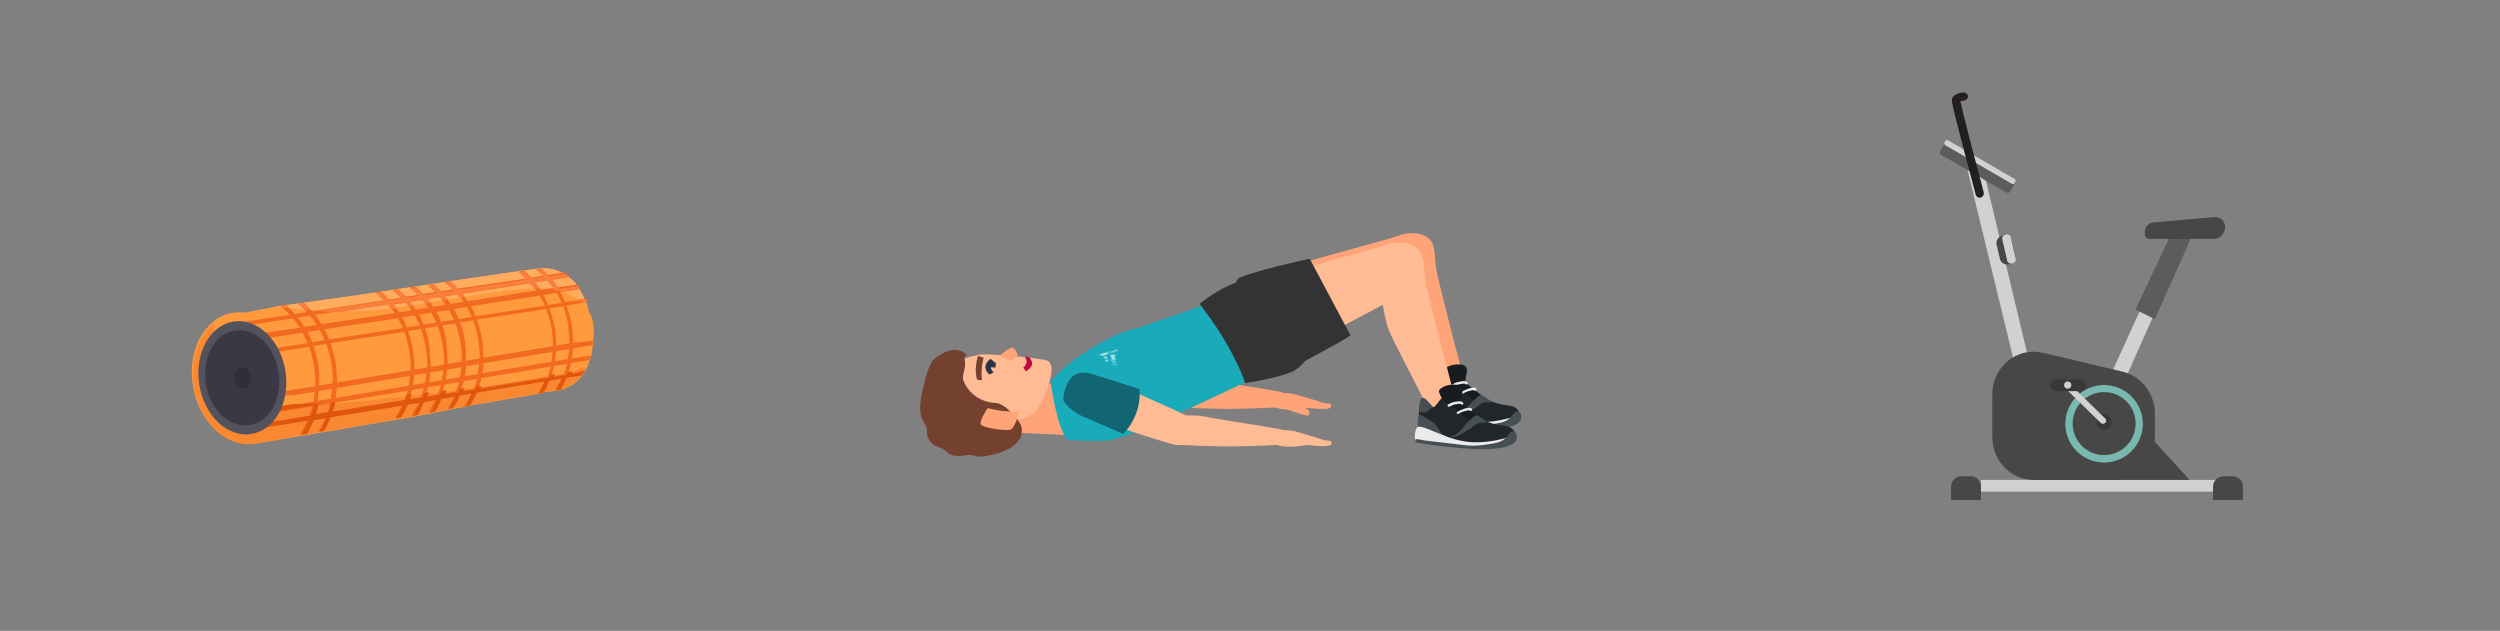 <svg xmlns="http://www.w3.org/2000/svg" xmlns:xlink="http://www.w3.org/1999/xlink" id="Vrstva_1" x="0px" y="0px" viewBox="0 0 619.4 156.3" style="enable-background:new 0 0 619.4 156.3;" xml:space="preserve"><rect x="0" y="0" width="619.4" height="156.3" fill="#808080" stroke="none"/><style type="text/css">	.st0{fill:#FF9B3D;}	.st1{fill:#FFAC5E;}	.st2{fill:#FA8831;}	.st3{fill:#F26920;}	.st4{fill:#E0560C;}	.st5{fill:#FA7F3D;}	.st6{fill:#54525C;}	.st7{fill:#3A3845;}	.st8{fill:#302E38;}	.st9{fill:#FFA378;}	.st10{fill:#222629;}	.st11{fill:#464F54;}	.st12{fill:#EBEBEB;}	.st13{fill:#191C1F;}	.st14{fill:#FFBB94;}	.st15{fill:#BA0C41;}	.st16{fill:#2A3447;}	.st17{fill:#75412F;}	.st18{fill:#1AABBA;}	.st19{fill:#333333;}	.st20{fill:#FFFFFF;}	.st21{fill:#126572;}	.st22{fill:#D1D1D1;}	.st23{fill:#474747;}	.st24{fill:#79B8AE;}	.st25{fill:#5C5C5C;}	.st26{fill:#231F20;}	.st27{fill:#383838;}</style><g>	<path class="st0" d="M71.9,100.2c-1.4,5-4.8,8.7-9.3,9.4c-0.2,0-0.4,0.1-0.6,0.1c-6.6,0.6-12.9-5.6-14.2-14.2  c-0.8-4.8,0.2-9.4,2.3-12.7c0.1-0.2,0.3-0.5,0.5-0.7c0.6-0.8,1.3-1.6,2-2.2c1.4-1.2,3.1-2.1,5-2.4c6.8-1.1,13.4,5.2,14.8,14.1  c0.1,0.6,0.2,1.2,0.2,1.8c0,0,0,0,0,0C72.7,95.9,72.5,98.1,71.9,100.2z"></path>	<path class="st0" d="M146.9,79.9c0.1,0.6,0.1,1.1,0.2,1.7c0.1,1.2,0,1.3-0.1,2.4c0,0.2,0,0.4,0,0.5c0,0.1,0,0.1,0,0.2  c0,0.1,0,0.2,0,0.4c0,0.2,0,0.4-0.1,0.5c-0.1,0.7-0.2,1.3-0.3,2c0,0.2-0.1,0.4-0.1,0.5c0,0.2-0.1,0.4-0.2,0.5  c-0.1,0.2-0.1,0.4-0.2,0.6c-0.1,0.2-0.2,0.5-0.2,0.7c-0.1,0.4-0.3,0.8-0.5,1.2c0,0.1-0.1,0.2-0.1,0.2c-0.1,0.2-0.2,0.4-0.3,0.6  c-0.1,0.2-0.2,0.4-0.4,0.6c-0.1,0.2-0.3,0.4-0.4,0.6c-0.2,0.2-0.3,0.4-0.5,0.6c-1.1,1.3-2.6,2.3-4.4,2.8c-0.1,0-0.3,0.1-0.4,0.1  c-0.1,0-0.3,0.1-0.4,0.1c-0.1,0-0.2,0-0.4,0.1l-0.1,0l-0.2,0c-0.1,0-0.1,0-0.2,0l0,0l-2.6,0.4l-0.4,0.1l-0.9,0.2l-0.4,0.1  l-16.4,2.8l-0.4,0.1l-0.9,0.2l-0.4,0.1l-2.4,0.4l-0.4,0.1l-0.9,0.2l-0.4,0.1l-2.7,0.5l-0.4,0.1l-0.9,0.2l-0.4,0.1l-2.5,0.4  l-0.4,0.1l-0.9,0.2l-0.4,0.1l-2.5,0.4l-1.3,0.2l-18.1,3.1l0,0l-1.3,0.2l0,0l-2.9,0.5l0,0l-1.4,0.2l0,0l-12,2.1l-0.3-2.1l-0.3-2.2  l-1-6.5l-0.4-2.6l-0.8-5.3l-1.4-9.1l-0.3-2.2l-0.3-2.1l0.1,0L68.2,76l2.7-0.4l3-0.4l1.4-0.2L93,72.5l1.8-0.3l2.5-0.4l6.1-0.9  l2.7-0.4l5.9-0.9l16.4-2.4l4.5-0.6l0.2,0l0.1,0c0.2,0,0.3-0.1,0.4-0.1c0.1,0,0.3,0,0.4,0c0.1,0,0.3,0,0.4,0  c1.6-0.1,3.1,0.2,4.3,0.8c0.3,0.1,0.5,0.2,0.8,0.4c0.2,0.1,0.5,0.3,0.7,0.4c0.2,0.1,0.4,0.3,0.6,0.4c0.2,0.1,0.4,0.3,0.5,0.4  c0.4,0.4,0.8,0.8,1.2,1.2c0.1,0.1,0.3,0.3,0.4,0.5c0.1,0.2,0.2,0.3,0.3,0.5c0.1,0.2,0.2,0.3,0.3,0.5c0.1,0.2,0.2,0.3,0.3,0.5  c0.3,0.4,0.5,0.9,0.7,1.3c0.1,0.2,0.2,0.3,0.2,0.5c0.1,0.2,0.2,0.3,0.2,0.5c0.1,0.2,0.1,0.3,0.2,0.5c0.1,0.2,0.1,0.3,0.2,0.5  c0.1,0.2,0.1,0.4,0.2,0.6c0.1,0.4,0.3,0.8,0.4,1.2C146.6,78.4,146.7,78.7,146.9,79.9z"></path>	<path class="st1" d="M145.8,76c-0.4-0.3-0.7-0.6-1.2-1c-0.2-0.1-0.4-0.3-0.6-0.4c-0.2-0.1-0.4-0.3-0.6-0.4  c-0.2-0.1-0.5-0.3-0.7-0.4c-1-0.6-2.1-1.1-3.3-1.5c-0.2-0.1-0.5-0.2-0.7-0.2c0,0-0.1,0-0.1,0c-0.5-0.1-0.9-0.2-1.4-0.3  c-0.1,0-0.2,0-0.3-0.1c-0.6-0.1-1.2-0.2-1.8-0.2c-0.3,0-0.7,0-1,0c-0.1,0-0.3,0-0.4,0c-0.1,0-0.1,0-0.2,0l0,0c-0.3,0-0.7,0-1.1,0  l0,0c-0.1,0-0.1,0-0.2,0c-2.4,0.1-5.2,0.3-8.3,0.7c-2.8,0.4-5.7,0.8-8.8,1.3c-0.1,0-0.1,0-0.2,0c-0.3,0.1-0.6,0.1-0.9,0.2  c-0.1,0-0.1,0-0.2,0c-0.9,0.2-1.8,0.3-2.8,0.5c-0.1,0-0.1,0-0.2,0c-0.3,0-0.6,0.1-0.9,0.2c-0.1,0-0.1,0-0.2,0  c-1,0.2-2.1,0.3-3.1,0.5c-0.1,0-0.1,0-0.2,0c-0.3,0.1-0.6,0.1-0.9,0.2c-0.1,0-0.1,0-0.2,0c-1,0.2-2,0.3-2.9,0.5c-0.1,0-0.1,0-0.2,0  c-0.3,0.1-0.6,0.1-0.9,0.2l-0.2,0c-1,0.2-2,0.3-2.9,0.4l-2.1,0.3c-3.6,0.5-7.7,0.6-11.8,0.6c-0.3,0-0.6,0-0.9,0  c-1.6,0-3.2-0.1-4.7-0.2c-0.2,0-0.4,0-0.6,0c-0.4,0-0.8,0-1.1-0.1l0,0c-0.5,0-1-0.1-1.5-0.1l0,0c0,0,0,0,0,0  c-1.3-0.1-2.6-0.2-3.8-0.3c-0.6-0.1-1.2-0.1-1.7-0.2c-0.7-0.1-1.3-0.1-1.9-0.2l2.7-0.4l3-0.4l1.4-0.2L93,72.5l1.8-0.3l2.5-0.4  l6.1-0.9l2.7-0.4l5.9-0.9l16.4-2.4l4.5-0.6l0.2,0l0.1,0c0.2,0,0.3-0.1,0.4-0.1c0.1,0,0.3,0,0.4,0c0.1,0,0.3,0,0.4,0  c1.6-0.1,3.1,0.2,4.3,0.8c0.3,0.1,0.5,0.2,0.8,0.4c0.2,0.1,0.5,0.3,0.7,0.4c0.2,0.1,0.4,0.3,0.6,0.4c0.2,0.1,0.4,0.3,0.5,0.4  c0.4,0.4,0.8,0.8,1.2,1.2c0.1,0.1,0.3,0.3,0.4,0.5c0.1,0.2,0.2,0.3,0.3,0.5c0.1,0.2,0.2,0.3,0.3,0.5c0.1,0.2,0.2,0.3,0.3,0.5  c0.3,0.4,0.5,0.9,0.7,1.3c0.1,0.2,0.2,0.3,0.2,0.5c0.1,0.2,0.2,0.3,0.2,0.5c0.1,0.2,0.1,0.3,0.2,0.5c0.1,0.2,0.1,0.3,0.2,0.5  C145.7,75.6,145.8,75.8,145.8,76z"></path>	<path class="st2" d="M145.3,91c0,0.1-0.1,0.2-0.1,0.2c-0.1,0.2-0.2,0.4-0.3,0.6c-0.1,0.2-0.2,0.4-0.4,0.6c-0.1,0.2-0.3,0.4-0.4,0.6  c-0.2,0.2-0.3,0.4-0.5,0.6c-1.1,1.3-2.6,2.3-4.4,2.8c-0.1,0-0.3,0.1-0.4,0.1c-0.1,0-0.3,0.1-0.4,0.1c-0.1,0-0.2,0-0.4,0.1l-0.1,0  l-0.2,0c-0.1,0-0.1,0-0.2,0l0,0l-2.6,0.4l-0.4,0.1l-0.9,0.2l-0.4,0.1l-16.4,2.8l-0.4,0.1l-0.9,0.2l-0.4,0.1l-2.4,0.4l-0.4,0.1  l-0.9,0.2l-0.4,0.1l-2.7,0.5l-0.4,0.1l-0.9,0.2l-0.4,0.1l-2.5,0.4l-0.4,0.1l-0.9,0.2l-0.4,0.1l-2.5,0.4l-1.3,0.2l-18.1,3.1l0,0  l-1.3,0.2l0,0l-2.9,0.5l0,0l-1.4,0.2c0,0,0,0.1-0.1,0.1c0,0,0-0.1,0.1-0.1l-12,2.1c-0.2,0-0.4,0.1-0.6,0.1  c-6.6,0.6-12.9-5.6-14.2-14.2c-0.8-4.8,0.2-9.4,2.3-12.7c0.1-0.2,0.3-0.5,0.5-0.7c0.6-0.8,1.3-1.6,2-2.2c0,0.6,0.1,1.5,0.3,2.5  c0.1,0.8,0.2,1.7,0.4,2.6l0,0c0.8,4.3,2.3,9.9,5.3,12.4c0.6,0.5,1.5,1,2.4,1.3c1.9,0.7,4.4,1.1,7.2,1.3l0,0c0.6,0,1.3,0.1,1.9,0.1  c0.6,0,1.2,0,1.9,0c0.1,0,0.3,0,0.4,0l0,0c0.1,0,0.2,0,0.3,0c1.6,0,3.3,0,5-0.1c0.4,0,0.7,0,1.1,0c0.5,0,1-0.1,1.5-0.1l0.1,0  c0,0,0,0,0,0c0.3,0,0.7,0,1-0.1c0.2,0,0.4,0,0.5,0c0,0,0,0,0,0c0.4,0,0.7,0,1.1-0.1c0,0,0,0,0,0c4-0.3,7.8-0.7,11-1.1  c1.9-0.2,4.2-0.5,6.8-0.8l0.2,0c0.3,0,0.6-0.1,1-0.1l0.1,0c0.9-0.1,1.9-0.2,2.9-0.4l0.2,0c0.3,0,0.6-0.1,1-0.1l0.1,0  c1-0.1,2-0.3,3-0.4l0.2,0c0.3,0,0.6-0.1,1-0.1l0.2,0l3.2-0.4l0.2,0c0.3-0.1,0.6-0.1,1-0.1l0.2,0c0.9-0.1,1.9-0.3,2.8-0.4l0.2,0  c0.3,0,0.6-0.1,1-0.1l0.2,0c3.1-0.5,6-0.9,8.5-1.3c3.2-0.5,5.6-0.9,6.6-1.1c0.4-0.1,1-0.2,1.7-0.3c0.1,0,0.1,0,0.2,0  c0.3-0.1,0.6-0.1,1-0.2c0.1,0,0.1,0,0.2,0c0.2,0,0.4-0.1,0.5-0.1c0.8-0.1,1.6-0.3,2.4-0.4l0.2,0c0.3-0.1,0.6-0.1,1-0.2l0.2,0  C142.5,91.5,143.9,91.3,145.3,91z"></path>	<path class="st2" d="M154.6,86.8c0-0.1-0.1-0.1-0.1-0.1C154.5,86.7,154.6,86.7,154.6,86.8z"></path>	<g>		<g>			<path class="st3" d="M141,68.6l-4.3,0.7l-1.2,0.2l-3.1,0.5l-1.2,0.2l-16.9,2.6l-1.2,0.2l-2.9,0.4l-1.2,0.2l-3.3,0.5l-1.2,0.2    l-3.1,0.5l-1.2,0.2l-3,0.5L96,75.3l-11.7,1.8l-6.3,0.9l-1.2,0.2l-3.1,0.5l-1.2,0.2l-6.8,1l0,0l-3.1,0.5l0,0l-1.2,0.2l-1.4-0.4    L60,79.8l4.6-0.7l0,0l7.3-1.1l1.2-0.2l3.1-0.5l1.2-0.2l1.4-0.2l16.4-2.5l1.2-0.2l3-0.5l1.2-0.2l3.1-0.5l1.2-0.2l3.3-0.5l1.2-0.2    l2.9-0.4l1.2-0.2l16.9-2.5l1.2-0.2l3.1-0.5l1.2-0.2l3.8-0.6c0.2,0.1,0.5,0.3,0.7,0.4C140.6,68.3,140.8,68.4,141,68.6z"></path>		</g>		<g>			<path class="st3" d="M143.8,71.6l-4.3,0.7l-0.7,0.1l-1.1,0.2l-3.2,0.5l-1.1,0.2l-16.9,2.6l-1.1,0.2l-3,0.5l-1.1,0.2l-3.4,0.5    l-1.1,0.2l-3.2,0.5l-1.1,0.2l-3.1,0.5l-1.1,0.2l-18.2,2.7l-1.1,0.2l-3.2,0.5l-1.1,0.2l-6,0.9l-2.1,0.3l-2.4,0.4L62.1,84l-0.2-1    l1.2-0.2l2.7-0.4l2.2-0.3l6.2-0.9l1.1-0.2l3.2-0.5l1.1-0.2l18.1-2.7l1.1-0.2l3.1-0.5l1.1-0.2l3.2-0.5l1.1-0.2l3.4-0.5l1.1-0.2    l3-0.5l1.1-0.2l16.9-2.6l1.1-0.2l2.9-0.4l0.3,0l1.1-0.2l4.9-0.7c0.1,0.2,0.2,0.3,0.3,0.5C143.6,71.3,143.7,71.5,143.8,71.6z"></path>		</g>		<g>			<path class="st3" d="M145.4,74.9l-0.8,0.1l-4.3,0.7l-1,0.2l-3.2,0.5l-1,0.2l-17,2.6l-1,0.2l-3.1,0.5l-1,0.2l-3.4,0.5l-1,0.2    l-3.2,0.5l-1,0.2l-3.2,0.5l-1,0.2l-18.3,2.8l-1,0.2l-3.2,0.5l-1,0.2l-5.7,0.9l-1.8,0.3l-1.9,0.3l-4.5,0.7l-0.2-1l4-0.6h0l2-0.3    l1.8-0.3l5.7-0.9l1.1-0.2l3.2-0.5l1.1-0.2l18.2-2.8l1.1-0.2l3.2-0.5l1.1-0.2l3.2-0.5l1.1-0.2l3.4-0.5l1.1-0.2l3.1-0.5l1.1-0.2    l17-2.6l1-0.2l3.2-0.5l1.1-0.2l3.5-0.5l1.6-0.2c0.1,0.2,0.2,0.3,0.2,0.5C145.3,74.6,145.4,74.7,145.4,74.9z"></path>		</g>		<g>			<path class="st3" d="M147,84.4c0,0.1,0,0.1,0,0.2c0,0.1,0,0.2,0,0.4c0,0.2,0,0.4-0.1,0.5l-4.9,0.8l-1,0.2l-3.2,0.5l-1,0.2    L119.7,90l-1,0.2l-3.1,0.5l-1,0.2l-3.4,0.6l-1,0.2l-3.2,0.5l-1,0.2l-3.2,0.5l-1,0.2l-18.2,3l-1,0.2l-3.2,0.5l-1,0.2l-5.7,0.9    L70.6,98l-1.9,0.3L64.4,99l-0.2-1l4.7-0.8l1.8-0.3l1.7-0.3l5.6-0.9l1-0.2l3.2-0.5l1-0.2l18.2-3l1-0.2l3.2-0.5l1-0.2l3.2-0.5    l1-0.2l3.4-0.6l1-0.2l3.1-0.5l1-0.2l16.9-2.8l1-0.2l3.2-0.5l1-0.2L147,84.4z"></path>		</g>		<g>			<path class="st3" d="M146.4,88.1c0,0.2-0.1,0.4-0.2,0.5c-0.1,0.2-0.1,0.4-0.2,0.6l-4.6,0.8l-1.1,0.2l-3.2,0.5l-1.1,0.2l-16.9,2.8    l-1.1,0.2l-3,0.5l-1.1,0.2l-3.4,0.6l-1.1,0.2l-3.2,0.5l-1.1,0.2l-3.1,0.5l-1.1,0.2l-18.1,3l-1.1,0.2l-1.6,0.3c0,0,0,0,0,0l-0.1,0    l-1.5,0.2l-1.1,0.2l-6.1,1l-2.1,0.3l-2.5,0.4l-1.9,0.3l-0.2-1l0,0l2.9-0.5l2.2-0.4l2-0.3l0.4-0.1l0,0l5.5-0.9l1.1-0.2l3.2-0.5    l1.1-0.2l18.1-3l1.1-0.2l3.1-0.5l1.1-0.2l3.2-0.5l1.1-0.2l3.4-0.6l1.1-0.2l3-0.5l1.1-0.2l16.9-2.8l1.1-0.2l3.2-0.5l1.1-0.2    L146.4,88.1z"></path>		</g>		<g>			<path class="st3" d="M144.9,91.8c-0.1,0.2-0.2,0.4-0.4,0.6c-0.1,0.2-0.3,0.4-0.4,0.6l-3.8,0.6l-1.2,0.2l-3.1,0.5l-1.2,0.2    L118,97.3l-1.2,0.2l-2.9,0.5l-1.2,0.2l-3.3,0.5l-1.2,0.2l-3.1,0.5l-1.2,0.2l-3,0.5l-1.2,0.2l-17.9,2.9l-1.2,0.2l-3.1,0.5    l-1.2,0.2l-6.9,1.1l-3.3,0.5c0,0,0,0,0,0l0,0l-0.6,0.1l-0.2-1l0,0l2.2-0.4l2.7-0.4l0,0l6.6-1.1l1.1-0.2l3.1-0.5l0,0l1.1-0.2l0,0    l18-2.9l0.2,0l1-0.2l0.2,0l2.9-0.5l0.2,0l0.9-0.2l0.2,0l2.9-0.5l0.2,0l1-0.2l0.2,0l3.1-0.5l0.2,0l1-0.2l0.2,0l2.8-0.5l0.2,0    l1-0.2l0.2,0l16.7-2.7l0.2,0l1-0.2l0.2,0l2.9-0.5l0.2,0l1-0.2l0.2,0L144.9,91.8z"></path>		</g>		<g>			<path class="st3" d="M78.9,90.6c-0.3-1.9-0.8-3.7-1.4-5.4c-0.1-0.3-0.3-0.7-0.4-1c-0.3-0.8-0.7-1.6-1.1-2.3    c-0.2-0.3-0.4-0.6-0.6-1c-0.5-0.8-1-1.5-1.6-2.2c-0.2-0.3-0.5-0.6-0.8-0.9c-0.4-0.5-0.8-0.9-1.3-1.4c-0.1-0.1-0.2-0.2-0.4-0.4    c-0.1-0.1-0.3-0.3-0.5-0.4l-1.4,0.2c0.2,0.1,0.3,0.3,0.5,0.4c0.6,0.5,1.2,1.1,1.8,1.7c0.3,0.3,0.5,0.6,0.8,0.9    c0.6,0.7,1.1,1.4,1.6,2.2c0.2,0.3,0.4,0.6,0.6,1c0.4,0.7,0.8,1.5,1.2,2.3c0.1,0.3,0.3,0.6,0.4,1c0.7,1.7,1.2,3.5,1.5,5.4    c0.3,1.7,0.4,3.3,0.3,4.9c0,0.4,0,0.7-0.1,1.1c-0.1,0.9-0.2,1.7-0.3,2.5c0,0.3-0.1,0.5-0.2,0.8c0,0.1,0,0.2-0.1,0.3    c-0.1,0.4-0.2,0.7-0.3,1c0,0,0,0,0,0c-0.1,0.3-0.2,0.6-0.3,1c-0.1,0.2-0.1,0.4-0.2,0.6c0,0,0,0.1,0,0.1h0c-0.1,0.4-0.3,0.7-0.4,1    c-0.3,0.7-0.6,1.3-0.9,1.9c0,0,0,0,0,0c-0.2,0.3-0.3,0.6-0.5,0.9l0,0c-0.1,0.2-0.3,0.4-0.4,0.7l1.4-0.2h0    c0.1-0.2,0.3-0.4,0.4-0.7c0.1-0.3,0.3-0.5,0.4-0.8c0,0,0-0.1,0-0.1c0.1-0.3,0.3-0.6,0.4-0.8c0.1-0.3,0.3-0.6,0.4-0.9c0,0,0,0,0,0    c0,0,0-0.1,0-0.1c0.1-0.3,0.3-0.7,0.4-1c0,0,0-0.1,0-0.1c0.1-0.2,0.1-0.4,0.2-0.5c0.1-0.2,0.1-0.4,0.2-0.6    c0.1-0.4,0.2-0.9,0.3-1.3c0,0,0-0.1,0-0.1c0-0.1,0-0.1,0-0.2c0.1-0.3,0.1-0.6,0.2-0.9c0.1-0.8,0.2-1.7,0.3-2.5c0-0.3,0-0.7,0-1.1    C79.2,93.9,79.1,92.3,78.9,90.6z"></path>		</g>		<g>			<path class="st3" d="M81.7,84.5c-0.1-0.3-0.3-0.7-0.4-1c-0.3-0.8-0.7-1.6-1.1-2.3c-0.2-0.3-0.4-0.6-0.6-1c-0.5-0.8-1-1.5-1.5-2.2    c-0.2-0.3-0.5-0.6-0.8-0.9c-0.1-0.1-0.2-0.2-0.3-0.3l0,0c-0.2-0.2-0.3-0.4-0.5-0.5c-0.1-0.1-0.2-0.2-0.2-0.2    c-0.2-0.2-0.4-0.4-0.6-0.6c-0.1-0.1-0.3-0.2-0.4-0.4c0,0-0.1-0.1-0.1-0.1l-1.4,0.2c0.2,0.2,0.4,0.3,0.6,0.5    c0.1,0.1,0.2,0.2,0.3,0.3c0.1,0.1,0.2,0.2,0.3,0.3c0.1,0.1,0.2,0.2,0.2,0.2c0.1,0.1,0.2,0.1,0.2,0.2l0,0c0.2,0.2,0.4,0.4,0.6,0.6    c0.3,0.3,0.5,0.6,0.8,0.9c0.6,0.7,1.1,1.4,1.6,2.2c0.2,0.3,0.4,0.6,0.6,1c0.4,0.7,0.8,1.5,1.2,2.3c0.1,0.3,0.3,0.7,0.4,1    c0.7,1.7,1.2,3.5,1.5,5.4c0.3,1.7,0.4,3.3,0.3,4.9c0,0.4,0,0.7-0.1,1.1c-0.1,0.9-0.2,1.7-0.3,2.5c-0.1,0.4-0.1,0.7-0.2,1.1    c0,0.1,0,0.1,0,0.2c-0.2,0.7-0.3,1.3-0.5,1.9c-0.1,0.2-0.1,0.3-0.2,0.5l0,0c0,0,0,0.1,0,0.1l0,0c-0.1,0.3-0.2,0.7-0.4,1    c0,0,0,0.1,0,0.1c0,0,0,0,0,0c-0.3,0.6-0.5,1.2-0.9,1.8c0,0,0,0.1,0,0.1c-0.1,0.3-0.3,0.5-0.5,0.8c0,0,0,0,0,0    c-0.1,0.1-0.1,0.2-0.2,0.3c-0.1,0.1-0.1,0.2-0.2,0.3l1.3-0.2l0,0c0.6-1,1.1-2.1,1.6-3.3c0,0,0-0.1,0-0.1c0.1-0.3,0.2-0.7,0.4-1    c0,0,0-0.1,0-0.1c0.1-0.2,0.1-0.3,0.2-0.5c0.1-0.2,0.1-0.4,0.2-0.7c0.1-0.2,0.1-0.5,0.2-0.7c0-0.2,0.1-0.3,0.1-0.5    c0-0.1,0-0.2,0.1-0.3c0.1-0.4,0.1-0.7,0.2-1.1c0.1-0.8,0.2-1.7,0.3-2.5c0-0.3,0-0.7,0-1.1c0-1.6-0.1-3.2-0.3-4.9    C82.8,88.1,82.3,86.2,81.7,84.5z"></path>		</g>		<g>			<path class="st3" d="M136.1,76.3c-0.1-0.3-0.3-0.7-0.4-1c-0.3-0.8-0.7-1.6-1.1-2.3c-0.2-0.3-0.4-0.6-0.6-1    c-0.1-0.2-0.3-0.5-0.4-0.7l0,0c-0.4-0.5-0.7-1-1.1-1.5c-0.3-0.3-0.5-0.6-0.8-0.9c-0.6-0.6-1.1-1.2-1.8-1.8l-1.3,0.2    c0.5,0.4,1,0.9,1.5,1.4c0.1,0.1,0.3,0.3,0.4,0.4c0.2,0.2,0.3,0.3,0.5,0.5c0.1,0.1,0.2,0.3,0.4,0.4c0.4,0.4,0.7,0.9,1.1,1.4    c0.2,0.3,0.4,0.6,0.6,0.8c0.2,0.3,0.4,0.6,0.6,1c0.4,0.7,0.8,1.5,1.2,2.3c0.1,0.3,0.3,0.6,0.4,1c0.6,1.6,1.1,3.3,1.4,5.1    c0.2,1.6,0.3,3.1,0.3,4.6c0,0.4,0,0.7-0.1,1.1c-0.1,0.9-0.2,1.7-0.3,2.5c-0.1,0.4-0.1,0.7-0.2,1.1c-0.2,0.6-0.3,1.3-0.5,1.9    c-0.1,0.2-0.2,0.5-0.3,0.7c-0.1,0.2-0.1,0.3-0.2,0.5c-0.1,0.2-0.2,0.4-0.3,0.6c-0.1,0.2-0.1,0.3-0.2,0.5    c-0.4,0.9-0.9,1.7-1.4,2.5l0.4-0.1l0.9-0.2c0.5-0.9,1-1.9,1.4-2.9c0.2-0.4,0.3-0.7,0.4-1.1c0.1-0.2,0.2-0.5,0.2-0.7    c0.2-0.6,0.4-1.2,0.5-1.9c0.1-0.4,0.1-0.7,0.2-1.1c0.1-0.8,0.2-1.7,0.3-2.5c0-0.3,0-0.7,0-1.1c0-1.5-0.1-3-0.3-4.6    C137.1,79.6,136.7,77.9,136.1,76.3z"></path>		</g>		<g>			<path class="st3" d="M140.3,75.7c-0.1-0.3-0.3-0.7-0.4-1c-0.3-0.8-0.7-1.6-1.1-2.3c-0.1-0.1-0.1-0.3-0.2-0.4    c-0.1-0.2-0.2-0.4-0.3-0.6c-0.5-0.8-1-1.5-1.6-2.2c-0.3-0.3-0.5-0.6-0.8-0.9c-0.5-0.6-1.1-1.2-1.7-1.7c-0.1,0-0.3,0-0.4,0    c-0.1,0-0.2,0-0.4,0.1l-0.1,0l-0.2,0l-0.2,0c0.5,0.4,1,0.9,1.4,1.3c0.1,0.1,0.3,0.3,0.4,0.4c0.2,0.2,0.3,0.3,0.5,0.5    c0.1,0.1,0.2,0.3,0.4,0.4c0.5,0.6,0.9,1.2,1.4,1.8c0.1,0.1,0.2,0.3,0.3,0.4c0,0,0,0.1,0.1,0.1c0.2,0.3,0.4,0.6,0.5,0.9    c0.4,0.7,0.8,1.5,1.2,2.3c0.1,0.3,0.3,0.6,0.4,1c0.6,1.6,1.1,3.2,1.3,5.1c0.2,1.6,0.3,3.1,0.3,4.5c0,0.4,0,0.7-0.1,1.1    c-0.1,0.9-0.2,1.7-0.3,2.5c-0.1,0.4-0.1,0.7-0.2,1.1c-0.2,0.6-0.3,1.3-0.5,1.9c-0.1,0.2-0.2,0.5-0.3,0.7    c-0.1,0.2-0.1,0.3-0.2,0.5c-0.1,0.2-0.2,0.4-0.3,0.6c-0.1,0.2-0.2,0.4-0.2,0.5c-0.4,0.8-0.8,1.6-1.3,2.4l0,0c0.1,0,0.1,0,0.2,0    l0.2,0l0.1,0c0.2,0,0.3,0,0.4-0.1c0.1,0,0.3-0.1,0.4-0.1c0.5-0.9,1-1.9,1.4-2.9c0.2-0.4,0.3-0.7,0.4-1.1c0.1-0.2,0.2-0.5,0.2-0.7    c0.2-0.6,0.4-1.2,0.5-1.9c0.1-0.4,0.1-0.7,0.2-1.1c0.1-0.8,0.2-1.7,0.3-2.5c0-0.3,0-0.7,0-1.1c0-1.5-0.1-3-0.3-4.5    C141.4,78.9,140.9,77.2,140.3,75.7z"></path>		</g>		<g>			<path class="st3" d="M113.9,79.7c-0.1-0.3-0.3-0.7-0.4-1c-0.3-0.8-0.7-1.6-1.2-2.3c-0.2-0.3-0.4-0.6-0.6-1    c-0.3-0.4-0.6-0.8-0.9-1.2c-0.2-0.3-0.5-0.7-0.8-1c-0.3-0.3-0.5-0.6-0.8-0.9c-0.6-0.7-1.3-1.3-1.9-1.9l-1.4,0.2    c0.6,0.5,1.2,1.1,1.8,1.6c0.1,0.1,0.2,0.2,0.3,0.3c0.2,0.2,0.4,0.4,0.6,0.6c0.1,0.1,0.2,0.2,0.2,0.3c0.3,0.3,0.6,0.6,0.8,1    c0.3,0.4,0.6,0.8,0.9,1.2c0.2,0.3,0.4,0.6,0.6,0.9c0.4,0.7,0.8,1.5,1.2,2.3c0.1,0.3,0.3,0.6,0.4,1c0.6,1.6,1.1,3.3,1.4,5.2    c0.3,1.6,0.4,3.2,0.3,4.7c0,0.4,0,0.7-0.1,1.1c-0.1,0.9-0.2,1.7-0.3,2.5c-0.1,0.4-0.2,0.7-0.2,1.1c-0.1,0.6-0.3,1.2-0.5,1.7    c-0.1,0.3-0.2,0.6-0.3,0.9c0,0.1-0.1,0.2-0.1,0.3c-0.1,0.3-0.2,0.5-0.3,0.8c0,0.1-0.1,0.2-0.1,0.3c-0.5,1-1,1.9-1.6,2.8l0.4-0.1    l0.9-0.2c0.6-1,1.1-2,1.6-3.1c0.2-0.4,0.3-0.7,0.4-1.1c0.1-0.3,0.2-0.6,0.3-0.8c0.2-0.6,0.3-1.2,0.5-1.8c0.1-0.4,0.2-0.7,0.2-1.1    c0.2-0.8,0.3-1.7,0.3-2.5c0-0.3,0-0.7,0-1.1c0-1.5-0.1-3.1-0.3-4.7C115,83,114.6,81.3,113.9,79.7z"></path>		</g>		<g>			<path class="st3" d="M118.1,79c-0.1-0.3-0.3-0.7-0.4-1c-0.3-0.8-0.7-1.6-1.2-2.3c-0.2-0.3-0.4-0.6-0.6-1    c-0.3-0.4-0.6-0.9-0.9-1.3c-0.2-0.3-0.5-0.6-0.7-0.9c-0.3-0.3-0.5-0.6-0.8-0.9c-0.6-0.7-1.2-1.3-1.9-1.9l-1.4,0.2    c0.6,0.5,1.2,1,1.8,1.6c0.1,0.1,0.2,0.2,0.3,0.3c0.2,0.2,0.4,0.4,0.6,0.6c0.1,0.1,0.2,0.2,0.3,0.3c0.3,0.3,0.5,0.6,0.8,0.9    c0.3,0.4,0.6,0.8,0.9,1.3c0.2,0.3,0.4,0.6,0.6,0.9c0.4,0.7,0.8,1.5,1.2,2.3c0.1,0.3,0.3,0.6,0.4,1c0.6,1.6,1.1,3.3,1.4,5.2    c0.3,1.6,0.4,3.2,0.3,4.7c0,0.4,0,0.7-0.1,1.1c-0.1,0.9-0.2,1.7-0.3,2.5c-0.1,0.4-0.1,0.7-0.2,1.1c-0.1,0.6-0.3,1.2-0.5,1.8    c-0.1,0.3-0.2,0.5-0.3,0.8c0,0.1-0.1,0.2-0.1,0.4c-0.1,0.3-0.2,0.5-0.3,0.8c-0.1,0.1-0.1,0.2-0.2,0.4c-0.5,1-1,1.9-1.5,2.8    l0.4-0.1l0.9-0.2c0.6-1,1.1-2,1.6-3.1c0.2-0.4,0.3-0.7,0.4-1.1c0.1-0.2,0.2-0.5,0.2-0.7c0.2-0.6,0.4-1.2,0.5-1.9    c0.1-0.4,0.2-0.7,0.2-1.1c0.1-0.8,0.3-1.7,0.3-2.5c0-0.3,0-0.7,0-1.1c0-1.5-0.1-3.1-0.3-4.7C119.1,82.4,118.7,80.6,118.1,79z"></path>		</g>		<g>			<path class="st3" d="M105.2,81c-0.1-0.3-0.3-0.7-0.4-1c-0.3-0.8-0.7-1.6-1.2-2.3c-0.2-0.3-0.4-0.6-0.6-1    c-0.2-0.4-0.5-0.8-0.8-1.1c-0.3-0.4-0.6-0.7-0.8-1.1c-0.3-0.3-0.5-0.6-0.8-0.9c-0.6-0.7-1.3-1.3-2-2l-1.4,0.2    c0.7,0.5,1.3,1.1,2,1.7c0.1,0.1,0.1,0.1,0.2,0.2c0.2,0.2,0.4,0.5,0.6,0.7c0.1,0.1,0.1,0.1,0.2,0.2c0.3,0.4,0.6,0.7,0.9,1.1    c0.3,0.4,0.5,0.7,0.8,1.1c0.2,0.3,0.4,0.6,0.6,0.9c0.4,0.7,0.8,1.5,1.2,2.3c0.1,0.3,0.3,0.6,0.4,1c0.6,1.6,1.1,3.4,1.4,5.3    c0.3,1.6,0.4,3.2,0.3,4.8c0,0.4,0,0.7-0.1,1.1c-0.1,0.9-0.2,1.7-0.4,2.5c-0.1,0.4-0.2,0.7-0.2,1.1c-0.1,0.5-0.3,1-0.4,1.5    c-0.1,0.4-0.3,0.7-0.4,1.1c0,0.1-0.1,0.2-0.1,0.3c-0.1,0.3-0.2,0.6-0.4,0.8c0,0.1-0.1,0.2-0.1,0.3c-0.5,1-1,2-1.7,3l0.4-0.1    l0.9-0.2c0.6-1,1.2-2.1,1.6-3.2c0.2-0.4,0.3-0.7,0.4-1.1c0.1-0.4,0.2-0.7,0.4-1.1c0.2-0.5,0.3-1,0.4-1.5c0.1-0.4,0.2-0.7,0.2-1.1    c0.2-0.8,0.3-1.7,0.3-2.5c0-0.3,0-0.7,0.1-1.1c0-1.5-0.1-3.1-0.3-4.8C106.3,84.4,105.8,82.6,105.2,81z"></path>		</g>		<g>			<path class="st3" d="M101,81.6c-0.1-0.3-0.3-0.7-0.4-1c-0.3-0.8-0.7-1.6-1.2-2.3c-0.2-0.3-0.4-0.6-0.6-1    c-0.2-0.4-0.5-0.8-0.8-1.1c-0.3-0.4-0.6-0.7-0.8-1.1c-0.3-0.3-0.5-0.6-0.8-0.9c-0.6-0.7-1.3-1.4-2-2L93,72.5    c0.7,0.5,1.4,1.2,2,1.8c0.1,0.1,0.1,0.1,0.2,0.2c0.2,0.2,0.5,0.5,0.7,0.7c0.1,0.1,0.1,0.1,0.2,0.2c0.3,0.4,0.6,0.7,0.9,1.1    c0.3,0.4,0.6,0.7,0.8,1.1c0.2,0.3,0.4,0.6,0.6,0.9c0.4,0.7,0.8,1.5,1.2,2.3c0.1,0.3,0.3,0.6,0.4,1c0.7,1.6,1.1,3.4,1.4,5.3    c0.3,1.7,0.4,3.3,0.3,4.8c0,0.4,0,0.7-0.1,1.1c-0.1,0.9-0.2,1.7-0.4,2.5c-0.1,0.4-0.2,0.7-0.2,1.1c-0.1,0.5-0.2,0.9-0.4,1.4    c-0.1,0.4-0.3,0.8-0.4,1.3c0,0.1-0.1,0.2-0.1,0.2c-0.1,0.3-0.2,0.6-0.4,0.9c0,0.1-0.1,0.2-0.1,0.2c-0.5,1-1.1,2.1-1.7,3l0.4-0.1    l0.9-0.1c0.6-1,1.2-2.1,1.7-3.2c0.2-0.4,0.3-0.7,0.4-1.1c0.1-0.4,0.3-0.8,0.4-1.2c0.1-0.5,0.3-0.9,0.4-1.4    c0.1-0.4,0.2-0.7,0.2-1.1c0.2-0.8,0.3-1.7,0.3-2.5c0-0.3,0-0.7,0.1-1.1c0-1.5-0.1-3.1-0.3-4.8C102.1,85,101.6,83.3,101,81.6z"></path>		</g>		<g>			<path class="st3" d="M109.5,80.3c-0.1-0.3-0.3-0.7-0.4-1c-0.3-0.8-0.7-1.6-1.2-2.3c-0.2-0.3-0.4-0.6-0.6-1    c-0.3-0.4-0.5-0.8-0.8-1.2c-0.3-0.4-0.5-0.7-0.8-1c-0.3-0.3-0.5-0.6-0.8-0.9c-0.6-0.7-1.3-1.3-2-1.9l-1.4,0.2    c0.7,0.5,1.3,1.1,1.9,1.7c0.1,0.1,0.2,0.2,0.2,0.2c0.2,0.2,0.4,0.4,0.6,0.7c0.1,0.1,0.1,0.2,0.2,0.2c0.3,0.3,0.6,0.7,0.9,1.1    c0.3,0.4,0.6,0.8,0.8,1.2c0.2,0.3,0.4,0.6,0.6,0.9c0.4,0.7,0.8,1.5,1.2,2.3c0.1,0.3,0.3,0.6,0.4,1c0.6,1.6,1.1,3.4,1.4,5.2    c0.3,1.6,0.4,3.2,0.3,4.7c0,0.4,0,0.7-0.1,1.1c-0.1,0.9-0.2,1.7-0.4,2.5c-0.1,0.4-0.2,0.7-0.2,1.1c-0.1,0.6-0.3,1.1-0.5,1.6    c-0.1,0.3-0.2,0.7-0.4,1c0,0.1-0.1,0.2-0.1,0.3c-0.1,0.3-0.2,0.5-0.4,0.8c0,0.1-0.1,0.2-0.1,0.3c-0.5,1-1,2-1.6,2.9l0.4-0.1    l0.9-0.2c0.6-1,1.1-2.1,1.6-3.2c0.2-0.4,0.3-0.7,0.4-1.1c0.1-0.3,0.2-0.6,0.3-1c0.2-0.5,0.3-1.1,0.5-1.7c0.1-0.4,0.2-0.7,0.2-1.1    c0.2-0.8,0.3-1.7,0.3-2.5c0-0.3,0-0.7,0.1-1.1c0-1.5-0.1-3.1-0.3-4.7C110.6,83.7,110.1,82,109.5,80.3z"></path>		</g>		<path class="st4" d="M144.9,91.8c-0.1,0.2-0.2,0.4-0.4,0.6c-0.1,0.2-0.3,0.4-0.4,0.6l-3.8,0.6c-0.4,1-0.9,2-1.4,2.9   c-0.1,0-0.3,0.1-0.4,0.1c-0.1,0-0.2,0-0.4,0.1l-0.1,0l-0.2,0c-0.1,0-0.1,0-0.2,0l0,0c0.5-0.8,0.9-1.6,1.3-2.4   c0.1-0.2,0.2-0.4,0.2-0.5l-3.1,0.5c-0.4,1-0.9,2-1.4,2.9l-0.9,0.2l-0.4,0.1c0.5-0.8,1-1.6,1.4-2.5c0.1-0.2,0.2-0.3,0.2-0.5   L118,97.3c-0.4,1.1-1,2.1-1.6,3.1l-0.9,0.2l-0.4,0.1c0.6-0.9,1.1-1.8,1.5-2.8c0.1-0.1,0.1-0.2,0.2-0.4l-2.9,0.5   c-0.4,1.1-1,2.1-1.6,3.1l-0.9,0.2l-0.4,0.1c0.6-0.9,1.1-1.8,1.6-2.8c0.1-0.1,0.1-0.2,0.1-0.3l-3.3,0.5c-0.5,1.1-1,2.2-1.6,3.2   l-0.9,0.2l-0.4,0.1c0.6-0.9,1.2-1.9,1.6-2.9c0-0.1,0.1-0.2,0.1-0.3l-3.1,0.5c-0.5,1.1-1,2.2-1.6,3.2l-0.9,0.2l-0.4,0.1   c0.6-0.9,1.2-1.9,1.7-3c0-0.1,0.1-0.2,0.1-0.3l-3,0.5c-0.5,1.1-1,2.2-1.7,3.2l-0.9,0.1l-0.4,0.1c0.6-1,1.2-2,1.7-3   c0-0.1,0.1-0.2,0.1-0.2l-17.9,2.9c0,0,0,0.1,0,0.1c-0.4,1.1-1,2.2-1.6,3.3l0,0l-1.3,0.2c0.1-0.1,0.1-0.2,0.2-0.3   c0.1-0.1,0.1-0.2,0.2-0.3c0,0,0,0,0,0c0.2-0.3,0.3-0.5,0.5-0.8c0,0,0-0.1,0-0.1c0.3-0.6,0.6-1.2,0.9-1.8c0,0,0,0,0,0   c0,0,0-0.1,0-0.1l-3.1,0.5c0,0,0,0.1,0,0.1c0,0,0,0,0,0c-0.1,0.3-0.2,0.6-0.4,0.9c-0.1,0.3-0.3,0.6-0.4,0.8c0,0,0,0.1,0,0.1   c-0.1,0.3-0.3,0.5-0.4,0.8c-0.1,0.2-0.2,0.4-0.4,0.7l0,0l-1.4,0.2c0.1-0.2,0.3-0.4,0.4-0.7l0,0c0.2-0.3,0.3-0.6,0.5-0.9   c0,0,0,0,0,0c0.3-0.6,0.6-1.3,0.9-1.9l-6.9,1.1l-3.3,0.5c0,0,0,0,0,0l0,0l-0.6,0.1l-0.2-1l0,0l2.2-0.4l2.7-0.4l0,0l6.6-1.1   c0.1-0.2,0.1-0.4,0.2-0.6c0.1-0.3,0.2-0.6,0.3-1c0,0,0,0,0,0c0.1-0.3,0.2-0.7,0.3-1l-6.1,1l-2.1,0.3l-2.5,0.4l-1.9,0.3l-0.2-1l0,0   l2.9-0.5l2.2-0.4l2-0.3l0.4-0.1l0,0c0.1,0,0.2,0,0.3,0c1.6,0,3.3,0,5-0.1c0.4,0,0.7,0,1.1,0c0.5,0,1-0.1,1.5-0.1l-1.5,0.2   c0,0,0,0.1,0,0.1c-0.1,0.4-0.2,0.9-0.3,1.3c-0.1,0.2-0.1,0.4-0.2,0.6c-0.1,0.2-0.1,0.4-0.2,0.5l3.1-0.5l0,0   c0.1-0.2,0.1-0.3,0.2-0.5c0.2-0.6,0.4-1.3,0.5-1.9c0.4,0,0.7,0,1.1-0.1c0,0,0,0,0,0c0,0.2-0.1,0.3-0.1,0.5c0,0.2-0.1,0.5-0.2,0.7   c-0.1,0.2-0.1,0.4-0.2,0.7c0,0.2-0.1,0.3-0.2,0.5l18-2.9c0.2-0.4,0.3-0.8,0.4-1.3l0.2,0c0.3,0,0.6-0.1,1-0.1   c-0.1,0.4-0.3,0.8-0.4,1.2l0.2,0l2.9-0.5c0.1-0.4,0.3-0.7,0.4-1.1l0.2,0c0.3,0,0.6-0.1,1-0.1c-0.1,0.4-0.2,0.7-0.4,1.1l0.2,0   l2.9-0.5c0.1-0.3,0.2-0.7,0.4-1l0.2,0c0.3,0,0.6-0.1,1-0.1c-0.1,0.3-0.2,0.6-0.3,1l0.2,0l3.1-0.5c0.1-0.3,0.2-0.6,0.3-0.9l0.2,0   c0.3-0.1,0.6-0.1,1-0.1c-0.1,0.3-0.2,0.6-0.3,0.8l0.2,0l2.8-0.5c0.1-0.3,0.2-0.5,0.3-0.8l0.2,0c0.3,0,0.6-0.1,1-0.1   c-0.1,0.3-0.2,0.5-0.2,0.7l0.2,0l16.7-2.7c0.1-0.2,0.2-0.5,0.3-0.7c0.1,0,0.1,0,0.2,0c0.3-0.1,0.6-0.1,1-0.2   c-0.1,0.2-0.2,0.5-0.2,0.7l0.2,0l2.9-0.5c0.1-0.2,0.2-0.5,0.3-0.7l0.2,0c0.3-0.1,0.6-0.1,1-0.2c-0.1,0.2-0.2,0.5-0.2,0.7l0.2,0   L144.9,91.8z"></path>	</g>	<path class="st5" d="M71.7,76.4c-0.6-0.1-1.2-0.1-1.7-0.2c-0.2-0.1-0.3-0.3-0.5-0.4l1.4-0.2c0.2,0.1,0.3,0.3,0.5,0.4  C71.5,76.2,71.6,76.3,71.7,76.4z"></path>	<path class="st5" d="M75.5,76.7L75.5,76.7c-0.1-0.1-0.2-0.2-0.2-0.2c-0.1-0.1-0.1-0.1-0.2-0.2c-0.1-0.1-0.2-0.2-0.3-0.3  c-0.1-0.1-0.2-0.2-0.3-0.3c-0.2-0.2-0.4-0.3-0.6-0.5l1.4-0.2c0,0,0.1,0.1,0.1,0.1c0.1,0.1,0.3,0.2,0.4,0.4c0.2,0.2,0.4,0.4,0.6,0.6  c0.1,0.1,0.2,0.2,0.2,0.2c0.2,0.2,0.3,0.4,0.5,0.5C76.5,76.8,76,76.7,75.5,76.7z"></path>	<path class="st5" d="M143.8,71.6l-4.3,0.7c-0.2-0.1-0.5-0.2-0.7-0.2c0,0-0.1,0-0.1,0c-0.5-0.1-0.9-0.2-1.4-0.3  c-0.1,0-0.2,0-0.3-0.1l0.3,0c-0.1-0.1-0.2-0.3-0.3-0.4c-0.4-0.6-0.9-1.2-1.4-1.8l-3.1,0.5c0.4,0.5,0.8,1,1.1,1.5  c-0.3,0-0.7,0-1.1,0l0,0c-0.1,0-0.1,0-0.2,0c-0.3-0.5-0.7-0.9-1.1-1.4l-16.9,2.6c0.2,0.3,0.5,0.6,0.7,0.9c-0.3,0.1-0.6,0.1-0.9,0.2  c-0.1,0-0.1,0-0.2,0c-0.2-0.3-0.5-0.6-0.8-0.9l-2.9,0.4c0.3,0.3,0.5,0.6,0.8,1c-0.3,0-0.6,0.1-0.9,0.2c-0.1,0-0.1,0-0.2,0  c-0.3-0.3-0.5-0.7-0.8-1l-3.3,0.5c0.3,0.3,0.6,0.7,0.8,1c-0.3,0.1-0.6,0.1-0.9,0.2c-0.1,0-0.1,0-0.2,0c-0.3-0.4-0.6-0.7-0.9-1.1  l-3.1,0.5c0.3,0.4,0.6,0.7,0.8,1.1c-0.3,0.1-0.6,0.1-0.9,0.2l-0.2,0c-0.3-0.4-0.6-0.7-0.9-1.1l-3,0.5c0.3,0.4,0.6,0.7,0.8,1.1  l-1.1,0.2c-0.3-0.4-0.6-0.7-0.9-1.1l-11.7,1.8c-0.3,0-0.6,0-0.9,0c-1.6,0-3.2-0.1-4.7-0.2l16.4-2.5c-0.1-0.1-0.1-0.1-0.2-0.2  c-0.6-0.6-1.3-1.3-2-1.8l1.4-0.2c0.7,0.6,1.4,1.3,2,2l3-0.5c-0.1-0.1-0.1-0.1-0.2-0.2c-0.6-0.6-1.3-1.2-2-1.7l1.4-0.2  c0.7,0.6,1.4,1.3,2,2l3.1-0.5c-0.1-0.1-0.2-0.2-0.2-0.2c-0.6-0.6-1.2-1.2-1.9-1.7l1.4-0.2c0.7,0.6,1.4,1.3,2,1.9l3.3-0.5  c-0.1-0.1-0.2-0.2-0.3-0.3c-0.6-0.6-1.2-1.1-1.8-1.6l1.4-0.2c0.7,0.6,1.3,1.2,1.9,1.9l2.9-0.4c-0.1-0.1-0.2-0.2-0.3-0.3  c-0.6-0.6-1.2-1.1-1.8-1.6l1.4-0.2c0.7,0.6,1.3,1.2,1.9,1.9l16.9-2.5c-0.1-0.1-0.3-0.3-0.4-0.4c-0.5-0.5-1-0.9-1.5-1.4l1.3-0.2  c0.6,0.6,1.2,1.1,1.8,1.8l3.1-0.5c-0.1-0.1-0.3-0.3-0.4-0.4c-0.5-0.5-0.9-0.9-1.4-1.3l0.2,0l0.2,0l0.1,0c0.2,0,0.3-0.1,0.4-0.1  c0.1,0,0.3,0,0.4,0c0.6,0.5,1.2,1.1,1.7,1.7l3.8-0.6c0.2,0.1,0.5,0.3,0.7,0.4c0.2,0.1,0.4,0.3,0.6,0.4l-4.3,0.7  c0.6,0.7,1.1,1.4,1.6,2.2l4.9-0.7c0.1,0.2,0.2,0.3,0.3,0.5C143.6,71.3,143.7,71.5,143.8,71.6z"></path>	<path class="st5" d="M145.4,74.9l-0.8,0.1c-0.2-0.1-0.4-0.3-0.6-0.4c-0.2-0.1-0.4-0.3-0.6-0.4l1.6-0.2c0.1,0.2,0.2,0.3,0.2,0.5  C145.3,74.6,145.4,74.7,145.4,74.9z"></path>	<ellipse transform="matrix(0.988 -0.156 0.156 0.988 -13.836 10.486)" class="st6" cx="60" cy="93.6" rx="10.8" ry="14.1"></ellipse>	<path class="st7" d="M69,92.2c1,6.5-2.2,12.4-7.2,13.1c-5,0.8-9.8-3.8-10.8-10.3c-1-6.5,2.2-12.4,7.2-13.1  C63.2,81.1,68,85.7,69,92.2z"></path>	<path class="st8" d="M62.1,93.3c0.2,1.5-0.5,2.8-1.6,3c-1.1,0.2-2.2-0.9-2.4-2.3c-0.2-1.5,0.5-2.8,1.6-3  C60.7,90.8,61.8,91.8,62.1,93.3z"></path></g><g>	<g>		<g>			<g>				<path class="st9" d="M317.3,97.3c0,0,2.6,0.1,3.6,0.4c2.3,0.7,5,1.4,6.6,2c1,0.4,2.6,0.1,2.3,0.9c-0.3,0.6-0.2,0.5-0.3,0.5     c-1.7,0.6-5.6-0.2-6.3,0c-1.1,0.3-6,0.9-7.6-0.5C314.6,99.8,312.7,97.9,317.3,97.3z"></path>			</g>		</g>	</g>	<g>		<g>			<path class="st9" d="M291.6,100.9c0,0,9.3,0.5,14.4,0.4c5.2-0.1,11.3-0.4,11.3-0.4s3.7-2.1,0.4-3.7c-0.5-0.3-17.9-2.9-18.8-3.2    c-0.8-0.2-8.4-1.4-9.4,1.8C288.5,99.5,291.6,100.9,291.6,100.9z"></path>		</g>	</g>	<g>		<g>			<g>				<g>					<path class="st9" d="M315.1,67.7c1.3-1.2,29.1-8.4,31.4-9.3c2.4-0.9,5.9-1.1,7.7,1.1c1.8,2.2,2,6.8-1.2,8.6      c-9.7,5.4-26,13.9-27.2,14.4C321.2,84.4,312.5,70.2,315.1,67.7z"></path>				</g>			</g>		</g>		<g>			<g>				<g>					<path class="st9" d="M355.2,61.3c0,0,0.1,1,0.6,5.1c0.3,2.5,7.2,28.8,7.2,28.8s0.4,5.3-5.2,2.7c0,0-9.4-18.2-10.3-20.2      c-1.5-3.5-2.9-15.5-3.2-16.6C344.2,59.9,353.8,54.9,355.2,61.3z"></path>				</g>			</g>		</g>		<g>			<g>				<g>					<g>						<path class="st10" d="M360.9,92.9c0.2,0.1,6.1,5.6,9,6.7c2.9,1.1,4.5,0.6,5.7,1.5c1.2,0.9,0.9,2.2,0.9,2.2s-6.8,1.7-11.8,1.4       c-5-0.3-6.3-2.3-7.9-2.5c-1.6-0.3-3.9,0.1-4.2-0.4c-0.3-0.5,0.1-6.8,0.6-7.9c0.5-1.1,1.7,1.2,2.7,1.9       C357.1,96.5,358,91.9,360.9,92.9z"></path>					</g>				</g>			</g>			<g>				<g>					<g>						<path class="st11" d="M352.8,97.6c0,0,3.2,1.8,3.8,2.4c0.6,0.6,2,2.9,2.2,3c0.2,0.2-6.4-1-6.4-1S352.2,99.6,352.8,97.6z"></path>					</g>				</g>			</g>			<g>				<g>					<g>						<path class="st12" d="M351.7,104c0,0-0.3-1.6,0.4-3c0.7-1.4,6.5,2.6,12.1,3.4c5.6,0.8,10.9-1.2,10.9-1.2s0.4,1.2-0.6,1.9       c-1,0.7-4.6,0.9-6.9,1C365.3,106.2,351.7,104,351.7,104z"></path>					</g>				</g>			</g>			<g>				<g>					<g>						<path class="st11" d="M376.6,102.2c0,0-0.7-1-1.8,0.5c-1.1,1.5-1.9,1.9-4.5,2.3c-2.6,0.4-4.1,0.6-7.1,0.2       c-3-0.4-8.1-0.9-9.3-1.1c-1.2-0.3-2.1-0.3-2.1-0.3l0,0.8c0,0,3.9,0.7,7.8,1.1c3.8,0.4,16.2,1.8,17.3-2       C377,102.9,376.6,102.2,376.6,102.2z"></path>					</g>				</g>			</g>			<g>				<g>					<g>						<path class="st11" d="M356.1,95.8c0,0-1.1,1-1.6,1.3c-0.4,0.3-1.7-0.1-1.7-0.1s-0.3-3.6,1-3.4       C354.4,93.7,356.1,95.8,356.1,95.8z"></path>					</g>				</g>			</g>			<g>				<g>					<g>						<path class="st13" d="M365.2,99.2c0,0-3.9-3.4-5.3-4c-1.4-0.6-2.3-2.9-2.3-3.3c0-0.4,1.4-1.8,4.3-1.6c2.8,0.3,0.9,3.3,1.2,4.1       c0.3,0.8,1.5,1.7,2.8,2.7c1.3,1,1.7,1.5,1.6,1.6C367.3,98.8,365.2,99.2,365.2,99.2z"></path>					</g>				</g>			</g>			<g>				<g>					<g>						<path class="st11" d="M369.7,99.7c0,0-2.2-0.2-2.9,0.4c-0.7,0.6-3.1,2.3-4.6,2.9c-1.4,0.6-2.2,0.3-2.2,0.3s2-0.2,3.3-2       c1.2-1.7,3-3.3,3.5-3.4C367.4,97.8,369.7,99.7,369.7,99.7z"></path>					</g>				</g>			</g>			<g>				<g>					<g>						<path class="st12" d="M362.2,97c0.6-0.3,1.3-0.6,1.9-0.8c0.5-0.1,1.2-0.3,1.6,0c0.3,0.2,0,0.8-0.3,0.6c-0.4-0.3-1.1,0-1.5,0.1       c-0.5,0.1-0.9,0.3-1.4,0.6C362.1,97.7,361.8,97.2,362.2,97z"></path>					</g>				</g>			</g>			<g>				<g>					<g>						<path class="st12" d="M359.9,95.2c0.6-0.4,1.3-0.6,2.1-0.7c0.5-0.1,1.2-0.2,1.6,0.3c0.3,0.3-0.3,0.7-0.6,0.3       c-0.2-0.2-1.2,0.1-1.4,0.1c-0.5,0.1-0.9,0.3-1.3,0.5C359.9,96,359.5,95.4,359.9,95.2z"></path>					</g>				</g>			</g>		</g>		<g>			<g>				<g>					<path class="st9" d="M253.7,95.6c0.2,0,10.3-0.9,10.3-0.9s4.4,7.2,0.7,13.1l-13.2-0.6L253.7,95.6z"></path>				</g>			</g>		</g>		<g>			<g>				<g>					<path class="st14" d="M235.9,90.3c1.5-1.3,6.4-2.5,7.6-2.5c1.2,0,8.6,0.2,15.5,1.4c2.9,0.5,0.9,5.8,0.5,7.2      c-0.2,0.8-2,4.7-3.3,5.8c-3.1,2.6-5,1.4-5,1.4l1.4,3.8c0,0-2.9,4.5-10.4,4.6c-7,0.1-11.5-3.7-11.6-8.5      C230.4,98.6,233.7,92.3,235.9,90.3z"></path>				</g>			</g>		</g>		<g>			<g>				<g>					<g>						<g>							<path class="st15" d="M253.9,88.4c1.2,1.6-0.4,2.7-0.4,2.7l0.7,0.9c0.9-0.6,2.4-1.6,0.8-3.5L253.9,88.4z"></path>						</g>					</g>				</g>			</g>		</g>		<g>			<g>				<g>					<path class="st9" d="M247.9,88.1c0.1-0.5,2.4-2,2.9-2c0.6,0.1,1.4,1.6,1.3,1.9c-0.1,0.3-1.4,1.4-1.7,1.4      C250.2,89.4,247.9,88.4,247.9,88.1z"></path>				</g>			</g>		</g>		<g>			<g>				<g>					<g>						<path class="st16" d="M246.2,92.2c-1.6-1.3,0-2.5,0.1-2.6l-0.9-0.7c-0.9,0.6-2.2,2.3-0.2,3.9L246.2,92.2z"></path>					</g>				</g>			</g>		</g>		<g>			<g>				<g>											<rect x="245.4" y="89.7" transform="matrix(9.594979e-02 -0.995 0.995 9.594979e-02 132.541 326.531)" class="st16" width="1.3" height="1.3"></rect>				</g>			</g>		</g>		<g>			<g>				<g>					<path class="st17" d="M242.3,88.2l1.4,0.4c0,0-0.8,2.8-0.4,5.6l-1.2-0.1C242.1,94.1,241.2,91.7,242.3,88.2z"></path>				</g>			</g>		</g>		<g>			<path class="st17" d="M246.3,99.8c0,0-5.4-0.1-7.6-5.5c-0.5-1.3,0.8-3.2,0.3-5.2c-0.2-1,0.4-0.9,0.6-1.1c0,0-2.7-3.5-8.2,1    c-1,0.8-2,4-2.8,7.6c-0.8,3.5-0.9,6.2,0.2,7.9c1.6,2.3,0.4,2.6,1.2,4.1c1.4,2.7,2.6,1.5,4.6,3.4c1.3,1.3,3.4,1,4.7,0.8    c2-0.4,2.3,0.7,5,0.2c11.3-2,8.6-7.8,8.6-7.8S249.5,99.7,246.3,99.8z"></path>		</g>		<g>			<g>				<g>					<path class="st9" d="M244.7,101.1c0,0-2.1,3.1-1.7,4c0.3,0.9,6.5,1.8,7.5,1.3c1-0.5,2.1-4.5,2.1-4.5S249,102.3,244.7,101.1z"></path>				</g>			</g>		</g>		<g>			<g>				<g>					<g>						<path class="st14" d="M308.5,71c1.4-1.3,31.9-9.2,34.5-10.2c2.6-1,6.4-1.2,8.4,1.2c2,2.4,2.2,7.5-1.3,9.4       c-10.7,6-28.5,15.2-29.9,15.8C315.2,89.4,305.7,73.7,308.5,71z"></path>					</g>				</g>			</g>			<g>				<g>					<g>						<path class="st14" d="M352.5,64.1c0,0,0.1,1.1,0.7,5.6c0.3,2.8,8,31.6,8,31.6s0.5,5.8-5.7,3c0,0-10.4-20-11.3-22.2       c-1.6-3.8-3.2-17-3.5-18.3C340.4,62.5,351,57,352.5,64.1z"></path>					</g>				</g>			</g>		</g>		<g>			<g>				<g>					<g>						<g>							<path class="st18" d="M260.3,94.4c0,0,1.4,11.5,4.2,14.6c0,0,7.6,0.5,10.1,0.1c6-1,12.5-5,17.3-6.7        c2.9-1.1,17.9-8.3,17.9-8.3s1.8-13-6.5-20.4c0,0-16.1,6-23.7,8.2c-4.6,1.3-10,4.9-12.2,6.3C264.2,90.3,260.3,94.4,260.3,94.4        z"></path>						</g>					</g>				</g>			</g>		</g>		<g>			<g>				<path class="st19" d="M297.2,75.3c0,0,6.9-5.9,13.6-6.3c4.6-0.3,12.3,3.6,14.1,10.2c1.8,6.6-1.3,11-4.4,12.7c-3.1,1.7-12,3-12,3     S305.9,86.4,297.2,75.3z"></path>			</g>			<g>				<path class="st19" d="M316.6,92.5c2.8-1,4.1-1.6,10.5-5.1c6.5-3.5,7.5-4.3,7.5-4.3l-10.1-19c0,0-15.7,3.4-17.8,5     C304.6,70.5,306.9,96.2,316.6,92.5z"></path>			</g>		</g>		<g>			<g>				<g>					<g>						<path class="st10" d="M359.8,97.9c0.2,0.1,6.1,5.6,9,6.7c2.9,1.1,4.5,0.6,5.7,1.5c1.2,0.9,0.9,2.2,0.9,2.2s-6.8,1.7-11.8,1.4       c-5-0.3-6.3-2.3-7.9-2.5c-1.6-0.3-3.9,0.1-4.2-0.4c-0.3-0.5,0.1-6.8,0.6-7.9c0.5-1.1,1.7,1.2,2.7,1.9       C356,101.5,356.9,96.9,359.8,97.9z"></path>					</g>				</g>			</g>			<g>				<g>					<g>						<path class="st11" d="M351.7,102.6c0,0,3.2,1.8,3.8,2.4c0.6,0.6,2,2.9,2.2,3c0.2,0.2-6.4-1-6.4-1S351,104.6,351.7,102.6z"></path>					</g>				</g>			</g>			<g>				<g>					<g>						<path class="st12" d="M350.6,109c0,0-0.3-1.6,0.4-3c0.7-1.4,6.5,2.6,12.1,3.4c5.6,0.8,10.9-1.2,10.9-1.2s0.4,1.2-0.6,1.9       c-1,0.7-4.6,0.9-6.9,1C364.2,111.2,350.6,109,350.6,109z"></path>					</g>				</g>			</g>			<g>				<g>					<g>						<path class="st11" d="M375.5,107.2c0,0-0.7-1-1.8,0.5c-1.1,1.5-1.9,1.9-4.5,2.3c-2.6,0.4-4.1,0.6-7.1,0.2       c-3-0.4-8.1-0.9-9.3-1.1c-1.2-0.3-2.1-0.3-2.1-0.3l0,0.8c0,0,3.9,0.7,7.8,1.1c3.8,0.4,16.2,1.8,17.3-2       C375.9,108,375.5,107.2,375.5,107.2z"></path>					</g>				</g>			</g>			<g>				<g>					<g>						<path class="st11" d="M355,100.8c0,0-1.1,1-1.6,1.3c-0.4,0.3-1.7-0.1-1.7-0.1s-0.3-3.6,1-3.4C353.3,98.7,355,100.8,355,100.8z       "></path>					</g>				</g>			</g>			<g>				<g>					<g>						<path class="st13" d="M364.1,104.2c0,0-3.9-3.4-5.3-4c-1.4-0.6-2.3-2.9-2.3-3.3c0-0.4,1.4-1.8,4.3-1.6       c2.8,0.3,0.9,3.3,1.2,4.1c0.3,0.8,1.5,1.7,2.8,2.7c1.3,1,1.7,1.5,1.6,1.6C366.2,103.8,364.1,104.2,364.1,104.2z"></path>					</g>				</g>			</g>			<g>				<g>					<g>						<path class="st11" d="M368.6,104.7c0,0-2.2-0.2-2.9,0.4c-0.7,0.6-3.1,2.3-4.6,2.9c-1.4,0.6-2.2,0.3-2.2,0.3s2-0.2,3.3-2       c1.2-1.7,3-3.3,3.5-3.4C366.3,102.8,368.6,104.7,368.6,104.7z"></path>					</g>				</g>			</g>			<g>				<g>					<g>						<path class="st12" d="M361.1,102c0.6-0.3,1.3-0.6,1.9-0.8c0.5-0.1,1.2-0.3,1.6,0c0.3,0.2,0,0.8-0.3,0.6       c-0.4-0.3-1.1,0-1.5,0.1c-0.5,0.1-0.9,0.3-1.4,0.6C361,102.8,360.7,102.2,361.1,102z"></path>					</g>				</g>			</g>			<g>				<g>					<g>						<path class="st12" d="M358.8,100.2c0.6-0.4,1.3-0.6,2.1-0.7c0.5-0.1,1.2-0.2,1.6,0.3c0.3,0.3-0.3,0.7-0.6,0.3       c-0.2-0.2-1.2,0.1-1.4,0.1c-0.5,0.1-0.9,0.3-1.3,0.5C358.8,101,358.4,100.4,358.8,100.2z"></path>					</g>				</g>			</g>		</g>		<path class="st20" d="M274.2,88.2l-0.9,0.2l0,0L274.2,88.2l0,0.1l-0.9,0.3l0,0l0.9-0.2l0,0l-1,0.3l0,0l0.9-0.3l-0.9,0.2l0,0   L274.2,88.2L274.2,88.2z"></path>		<path class="st20" d="M274.2,88.5c0.1,0,0.1,0,0.1,0c0,0,0,0.1-0.1,0.1s-0.2,0.1-0.3,0.1c-0.1,0-0.2,0.1-0.3,0.1   c-0.1,0-0.1,0-0.1,0c0,0,0,0,0.1-0.1c0.1,0,0.2-0.1,0.3-0.1C274.1,88.5,274.2,88.5,274.2,88.5z M273.7,88.6   C273.7,88.7,273.6,88.7,273.7,88.6C273.7,88.7,273.7,88.7,273.7,88.6c0.1,0.1,0.1,0.1,0.3,0s0.2-0.1,0.2-0.1c0,0,0.1,0,0.1-0.1   c0,0,0,0-0.1,0c0,0-0.1,0-0.2,0.1C273.8,88.6,273.7,88.6,273.7,88.6z"></path>		<path class="st20" d="M274.4,88.6l-0.6,0.1l0,0c0,0,0,0,0,0s0,0,0,0l-0.1,0c0,0,0,0,0,0c0,0,0,0,0.1,0l-0.1,0l0,0L274.4,88.6   L274.4,88.6z"></path>		<path class="st20" d="M273.7,88.9l-0.4,0.1l0,0l1.1-0.3l0,0c0,0,0,0,0,0c0,0,0,0.1-0.1,0.1c-0.1,0-0.2,0.1-0.3,0.1   C273.9,89,273.8,89,273.7,88.9C273.7,89,273.7,89,273.7,88.9C273.6,89,273.7,89,273.7,88.9z M273.8,88.9L273.8,88.9   C273.7,88.9,273.7,88.9,273.8,88.9C273.7,89,273.7,89,273.8,88.9C273.7,89,273.8,89,273.8,88.9c0.1,0.1,0.2,0.1,0.3,0   c0.1,0,0.1,0,0.1,0c0,0,0.1,0,0.1,0c0,0,0,0,0.1,0c0,0,0,0,0,0s0,0,0,0L273.8,88.9z"></path>		<path class="st20" d="M274.3,89L274.3,89C274.4,89,274.4,89,274.3,89C274.4,89,274.4,89,274.3,89C274.4,89,274.4,89,274.3,89   c-0.1-0.1-0.1-0.1-0.2,0l-0.4,0.1l0,0l0.4-0.1c0.1,0,0.2-0.1,0.3-0.1c0.1,0,0.1,0,0.1,0C274.5,89,274.4,89,274.3,89l0.1,0l0,0   l-0.7,0.2l0,0L274.3,89z"></path>		<path class="st20" d="M273.9,89.4L273.9,89.4L273.9,89.4c-0.1,0-0.1,0-0.1,0C273.7,89.3,273.7,89.3,273.9,89.4   c-0.1-0.1,0-0.1,0.1-0.1c0.1,0,0.1,0,0.1,0c0,0,0.1,0,0.1,0c0,0,0,0,0.1,0c0,0,0.1,0,0.1,0c0,0,0.1,0,0.1,0c0,0,0,0,0,0   c0,0,0,0,0,0l0.1,0l0,0c0,0,0,0,0,0c0,0,0,0,0,0.1c0,0-0.1,0-0.2,0.1c-0.1,0-0.1,0-0.2,0c0,0-0.1,0-0.1,0c0,0,0,0-0.1,0   c0,0,0,0-0.1,0C273.8,89.3,273.8,89.3,273.9,89.4C273.8,89.3,273.8,89.3,273.9,89.4z"></path>		<path class="st20" d="M275.5,88.1c-0.2,0-0.3,0.1-0.4,0.1c-0.1,0-0.1,0-0.1,0c0,0,0-0.1,0.1-0.1c0.1,0,0.2-0.1,0.4-0.1   c0.2,0,0.3-0.1,0.4-0.1c0.1,0,0.1,0,0.1,0c0,0,0,0.1-0.1,0.1C275.8,88,275.7,88,275.5,88.1z M275.5,87.9c-0.1,0-0.2,0.1-0.3,0.1   c-0.1,0-0.1,0-0.1,0.1c0,0,0,0,0.1,0C275.3,88.1,275.4,88,275.5,87.9c0.1,0.1,0.2,0,0.3,0c0,0,0.1,0,0.1-0.1s0,0-0.1,0   C275.7,87.9,275.6,87.9,275.5,87.9z"></path>		<path class="st20" d="M275.3,88.3L275.3,88.3C275.3,88.2,275.3,88.2,275.3,88.3c-0.1-0.1,0-0.1,0-0.1c0,0,0.1,0,0.2-0.1   c0.1,0,0.1,0,0.2,0c0,0,0.1,0,0.1,0c0,0,0,0,0,0c0,0,0,0,0,0c0,0,0,0,0,0c0,0,0,0,0,0c0,0,0,0,0,0l0.2,0l0,0c0,0,0,0,0,0   c0,0-0.1,0.1-0.2,0.1c-0.1,0-0.1,0-0.2,0c0,0-0.1,0-0.1,0c0,0,0,0,0,0c0,0,0,0,0,0c0,0,0,0,0,0c0,0,0,0,0,0c0,0,0,0,0,0.1   L275.3,88.3z"></path>		<path class="st20" d="M276,88.3C276,88.3,275.9,88.3,276,88.3C275.9,88.2,275.9,88.2,276,88.3c-0.1-0.1-0.1-0.1-0.1-0.1   c0,0,0,0-0.1,0c0,0,0,0,0,0c0,0,0,0,0,0.1c0,0-0.1,0-0.2,0.1c0,0-0.1,0-0.1,0l0,0l-0.2,0l0-0.1l0,0c0,0,0,0,0,0c0,0,0,0,0.1-0.1   c0,0,0.1,0,0.2-0.1c0.1,0,0.2,0,0.2,0l0,0c0,0,0.1,0,0.1,0c0.1,0,0.1,0,0.1,0c0.1,0,0.1-0.1,0.2-0.1c0.1,0,0.1,0,0.2,0   s0.1,0,0.1,0c0,0,0,0,0,0.1c0,0-0.1,0-0.2,0.1C276.1,88.3,276,88.3,276,88.3z M276.1,88.1L276.1,88.1   C276.1,88.2,276.1,88.2,276.1,88.1C276.1,88.2,276.1,88.2,276.1,88.1c0.1,0,0.2,0,0.2,0C276.2,88.1,276.2,88.1,276.1,88.1   C276.1,88.1,276.1,88.1,276.1,88.1z M275.5,88.3c0,0,0,0,0.1,0c0.1,0,0.1,0,0.1-0.1c0,0,0,0-0.1,0   C275.5,88.3,275.4,88.3,275.5,88.3z"></path>		<path class="st20" d="M275.7,88.4c0.3-0.1,0.4-0.1,0.4,0c0,0-0.1,0.1-0.4,0.2c-0.1,0-0.2,0.1-0.3,0.1c-0.1,0-0.1,0-0.1,0   c0,0,0-0.1,0.1-0.1C275.5,88.4,275.6,88.4,275.7,88.4z M275.7,88.4c-0.1,0-0.1,0-0.2,0c0,0,0,0,0,0c0,0,0,0,0.1,0   C275.6,88.5,275.7,88.5,275.7,88.4c0.1,0,0.1,0,0.2,0c0,0,0,0,0,0c0,0,0,0-0.1,0C275.9,88.4,275.8,88.4,275.7,88.4z"></path>		<path class="st20" d="M275.8,88.5c0.3-0.1,0.4-0.1,0.4,0c0,0-0.1,0.1-0.4,0.2c-0.1,0-0.2,0.1-0.3,0.1c-0.1,0-0.1,0-0.1,0   c0,0,0-0.1,0.1-0.1C275.5,88.6,275.6,88.6,275.8,88.5z M275.8,88.6c-0.1,0-0.1,0-0.2,0c0,0,0,0,0,0c0,0,0,0,0.1,0   C275.7,88.7,275.7,88.7,275.8,88.6c0.1,0,0.1,0,0.2,0c0,0,0,0,0,0c0,0,0,0-0.1,0C275.9,88.6,275.8,88.6,275.8,88.6z"></path>		<path class="st20" d="M275.2,89l0.3-0.1l0,0c0,0,0,0,0,0c0,0,0,0,0.1-0.1c0.1,0,0.2-0.1,0.3-0.1c0.1,0,0.2-0.1,0.3-0.1   c0.1,0,0.1,0,0.1,0c0,0,0,0,0,0.1l0,0l0,0L275.2,89L275.2,89z M276,88.7C276,88.7,276,88.7,276,88.7c-0.1,0-0.1,0-0.2,0   c-0.1,0-0.2,0.1-0.2,0.1c0,0,0,0,0,0L276,88.7L276,88.7C276,88.8,276,88.7,276,88.7z"></path>		<path class="st20" d="M275.9,89l-0.2,0l0-0.1L275.9,89L275.9,89z"></path>		<path class="st20" d="M275.5,89.3l-0.2,0l0,0c0,0,0,0,0-0.1c0,0,0,0,0.1-0.1c0,0,0.1-0.1,0.2-0.1c0.1,0,0.1,0,0.2,0   c0,0,0.1,0,0.1,0c0,0,0,0,0.1,0c0,0,0,0,0.1,0c0.1,0,0.1,0,0.1-0.1c0,0,0,0,0-0.1l0.2,0l0,0c0,0,0,0,0.1,0.1c0,0,0,0-0.1,0.1   c-0.1,0-0.1,0.1-0.2,0.1c-0.1,0-0.1,0-0.2,0c0,0-0.1,0-0.1,0c0,0-0.1,0-0.1,0c0,0,0,0-0.1,0C275.5,89.2,275.4,89.2,275.5,89.3   C275.4,89.2,275.4,89.3,275.5,89.3z"></path>		<path class="st20" d="M275.6,89.3c0.1,0,0.2-0.1,0.3-0.1c0.1,0,0.2-0.1,0.3-0.1c0.1,0,0.1,0,0.1,0c0,0,0,0,0,0.1l-0.2,0l0,0   c0,0,0,0-0.1,0c0,0-0.1,0-0.2,0s-0.1,0-0.2,0.1c0,0,0,0,0,0c0,0,0,0,0,0l-0.2,0l0,0C275.6,89.4,275.6,89.4,275.6,89.3   C275.6,89.3,275.6,89.3,275.6,89.3z"></path>		<path class="st20" d="M275.8,89.4L275.8,89.4C275.8,89.5,275.8,89.5,275.8,89.4C275.8,89.5,275.8,89.5,275.8,89.4   c0.1,0,0.1,0,0.2,0l0.4-0.1l0,0l-0.4,0.1c-0.1,0-0.2,0.1-0.3,0.1c-0.1,0-0.1,0-0.1,0c0,0,0,0,0-0.1l-0.3,0.1l0,0l1-0.3l0,0   L275.8,89.4z"></path>		<path class="st20" d="M276.4,89.5l-1,0.3l0,0L276.4,89.5L276.4,89.5z"></path>		<path class="st20" d="M275.7,89.8C275.7,89.8,275.7,89.8,275.7,89.8c-0.1-0.1-0.1-0.1,0-0.1l0.1,0L275.7,89.8   c0.1-0.1,0.1-0.1,0.1-0.1c0,0,0,0,0.1,0l0,0l0,0c0,0,0,0,0-0.1c0,0,0.1,0,0.2-0.1c0.2,0,0.2,0,0.3,0c0,0,0,0,0,0.1c0,0,0,0,0,0   c0,0,0,0,0,0l-0.1,0c0,0,0,0,0,0c0,0,0,0,0,0l-0.3,0.1C275.8,89.8,275.8,89.8,275.7,89.8z M276.1,89.7l0.2,0l0,0c0,0,0,0,0,0   C276.3,89.6,276.2,89.6,276.1,89.7C276.1,89.6,276.1,89.6,276.1,89.7L276.1,89.7z"></path>		<path class="st20" d="M275.7,90L275.7,90l-0.2,0l0,0L275.7,90l0-0.1l0.2,0l0,0l0.3-0.1c0.1,0,0.2,0,0.2,0c0,0,0.1,0,0.1,0   c0,0,0,0,0,0l-0.2,0l0,0c0,0,0,0,0,0s0,0,0,0c0,0,0,0-0.1,0l-0.3,0.1l0,0L275.7,90z"></path>		<path class="st20" d="M275.8,90.1L275.8,90.1l-0.2,0l0,0L275.8,90.1l0-0.1l0.2,0l0,0l0.3-0.1c0.1,0,0.2,0,0.2,0c0,0,0.1,0,0.1,0   c0,0,0,0,0,0l-0.2,0l0,0c0,0,0,0,0,0c0,0,0,0,0,0c0,0,0,0-0.1,0l-0.3,0.1l0,0L275.8,90.1z"></path>		<path class="st20" d="M276.2,90L276.2,90l-0.1,0.1c-0.2,0.1-0.3,0.1-0.4,0C275.8,90.1,275.9,90.1,276.2,90c0-0.1,0.1-0.1,0.2-0.1   s0.1,0,0.1,0c0,0,0,0,0,0.1l-0.1,0l0,0c0,0,0,0,0-0.1C276.4,90,276.4,90,276.2,90C276.3,90,276.3,90,276.2,90z M276.1,90.1   c-0.1,0-0.1,0-0.1,0c0,0,0,0,0,0s0,0,0,0C276,90.2,276,90.1,276.1,90.1L276.1,90.1z"></path>		<path class="st20" d="M276.6,90.1l-0.5,0.1l0,0c0,0,0,0,0,0.1l-0.2,0.1c0,0,0,0,0.1-0.1l-0.1,0l0,0L276.6,90.1L276.6,90.1z"></path>		<path class="st20" d="M276.6,90.2l-0.2,0.1l0,0L276.6,90.2L276.6,90.2z"></path>		<path class="st20" d="M275.9,90.5c0.1,0,0.2-0.1,0.3-0.1c0.1,0,0.2-0.1,0.3-0.1c0.1,0,0.1,0,0.1,0c0,0,0,0,0,0.1l-0.2,0l0,0   c0,0,0,0-0.1,0c0,0-0.1,0-0.2,0c-0.1,0-0.1,0-0.2,0.1c0,0,0,0,0,0c0,0,0,0,0,0l-0.2,0l0,0C275.9,90.6,275.9,90.5,275.9,90.5   C275.9,90.5,275.9,90.5,275.9,90.5z"></path>		<path class="st20" d="M276.1,90.6l0.4-0.2l0.2,0l0,0.1l-0.2,0l0-0.1L276.1,90.6l-0.2,0.1l0-0.1L276.1,90.6L276.1,90.6z"></path>		<g>			<path class="st20" d="M274.7,87.7c0.3-0.1,0.6-0.2,0.9-0.3c0.3-0.1,0.5-0.2,0.8-0.3c0.2-0.1,0.4-0.2,0.5-0.2    c0.1,0,0.1-0.1,0.1-0.1c0,0,0,0,0,0c0,0-0.1,0-0.1,0c-0.2,0-0.4,0.1-0.6,0.2c-0.4,0.1-0.6,0.2-0.7,0.2c0,0,0,0,0,0    c-0.1,0-0.2,0.1-0.2,0.1c0,0,0,0,0,0c0.1,0,0.1-0.1,0.1-0.1c0,0-0.1,0-0.2,0c0,0,0,0,0,0c0,0,0,0,0,0c0.1,0,0.2,0,0.4-0.1    c0.1,0,0.3-0.1,0.3-0.1c0,0,0.1,0,0.1-0.1c0,0,0,0,0,0c0.1,0,0.1,0,0.3-0.1c0.1,0,0.4-0.1,0.5-0.2c0,0,0.1,0,0.1,0c0,0,0,0,0,0    c0,0,0,0-0.1,0c-0.1,0-0.3,0-0.5,0.1c-0.2,0.1-0.5,0.1-0.8,0.2c-0.3,0.1-0.6,0.2-0.9,0.3c-0.3,0.1-0.6,0.2-0.9,0.3    c-0.3,0.1-0.5,0.2-0.8,0.3c-0.2,0.1-0.4,0.2-0.5,0.2c-0.1,0.1-0.2,0.1-0.2,0.1c0,0,0,0,0,0c0,0,0,0,0,0c0,0,0.1,0,0.1,0    c0.3-0.1,0.9-0.3,1.1-0.4c0,0,0,0,0.1,0c0.2-0.1,0.5-0.2,0.8-0.3c0.4-0.1,0.5-0.1,0.5-0.1l0,0l0,0c0,0,0.2,0,0.2,0    c-0.1,0-0.1,0.1-0.3,0.1c-0.2,0.1-0.2,0.1-0.5,0.1c-0.1,0-0.3,0.1-0.5,0.2c-0.2,0.1-0.3,0.1-0.3,0.1l-0.8,0.3l-0.1,0    c0,0,0,0,0.1,0c0.1,0,0.2,0,0.4-0.1c0.2-0.1,0.5-0.1,0.8-0.2C274.1,87.9,274.4,87.8,274.7,87.7z M274.7,87.7    c-0.8,0.3-1.6,0.4-2,0.5l0.8-0.3c0.1,0,0.5-0.2,0.7-0.2c0.3-0.1,0.3-0.1,0.6-0.2c0.2-0.1,0.3-0.1,0.4-0.2c0,0,0,0,0,0    c0,0-0.2,0-0.2,0c0,0-0.1,0-0.6,0.1c-0.2,0.1-0.4,0.1-0.6,0.2c-0.2,0.1-0.3,0.1-0.4,0.1c0,0,0,0-0.1,0c-0.1,0-0.6,0.2-1,0.3    c0,0,0,0,0,0c0-0.1,1-0.5,2.2-0.8c1-0.3,1.9-0.5,2.2-0.5c-0.2,0-0.4,0.1-0.5,0.1c-0.2,0-0.2,0.1-0.2,0.1c0,0,0,0,0,0l0,0l0,0    c0,0-0.1,0-0.2,0.1c0,0-0.2,0.1-0.2,0.1c-0.2,0-0.3,0.1-0.3,0.1l0,0l0,0c0,0-0.1,0-0.1,0c0,0,0,0,0,0c0.2,0,0.2,0,0.1,0.1    c-0.1,0-0.1,0,0,0c0,0,0.2,0,0.3-0.1c0,0,0,0,0.1,0c0.1,0,0.3-0.1,0.7-0.2c0.2-0.1,0.5-0.1,0.6-0.2    C276.7,87.1,275.8,87.4,274.7,87.7z"></path>		</g>		<g>			<path class="st20" d="M273.9,87.7c0.1,0,0.2-0.1,0.3-0.1c0.2-0.1,0.3-0.1,0.3-0.1c0,0,0,0,0,0c0.1,0,0.1,0,0.1,0c0,0,0,0,0,0    c0,0,0,0-0.1,0c0,0-0.1,0-0.4,0.1c-0.3,0.1-0.4,0.1-0.5,0.2c-0.1,0-0.1,0.1-0.1,0.1l0,0c0,0-0.1,0-0.1,0c0,0,0.1,0,0.2-0.1    c0,0,0,0,0,0C273.8,87.7,273.8,87.7,273.9,87.7z M273.8,87.8C273.7,87.8,273.7,87.8,273.8,87.8c-0.1,0-0.1,0-0.1,0    C273.6,87.8,273.6,87.8,273.8,87.8C273.7,87.7,273.7,87.7,273.8,87.8c0.1-0.1,0.2-0.1,0.5-0.2c0.2-0.1,0.3-0.1,0.3-0.1    c0,0,0,0,0,0c0,0-0.1,0-0.1,0c0,0,0,0,0,0c0,0-0.1,0-0.3,0.1C274,87.7,273.9,87.7,273.8,87.8C273.8,87.7,273.8,87.7,273.8,87.8z"></path>		</g>		<g>			<path class="st20" d="M275.6,87.2c0.1,0,0.2-0.1,0.2-0.1c0,0,0,0,0,0c0,0,0,0-0.1,0c-0.1,0-0.2,0-0.2,0.1c0,0-0.1,0-0.1,0    s-0.1,0-0.1,0c0,0,0,0,0,0C275.4,87.3,275.5,87.2,275.6,87.2z M275.6,87.2c0,0-0.1,0-0.2,0c0,0,0.1,0,0.1,0    C275.5,87.2,275.5,87.2,275.6,87.2C275.6,87.2,275.7,87.2,275.6,87.2C275.7,87.2,275.7,87.2,275.6,87.2    C275.7,87.2,275.7,87.2,275.6,87.2C275.7,87.2,275.6,87.2,275.6,87.2z"></path>		</g>		<g>			<g>				<g>					<g>						<path class="st14" d="M317.4,106.5c0,0,2.6,0.1,3.6,0.4c2.3,0.7,5,1.4,6.6,2c1,0.4,2.6,0.1,2.3,0.9c-0.3,0.6-0.2,0.5-0.3,0.5       c-1.7,0.6-5.6-0.2-6.3,0c-1.1,0.3-6,0.9-7.6-0.5C314.7,109.1,312.8,107.2,317.4,106.5z"></path>					</g>				</g>			</g>			<g>				<g>					<path class="st14" d="M264.5,99.3c0.2,3.7,7.2,4.7,14.3,7.1c7.1,2.3,11.7,3.8,13.1,3.9c1.4,0.1,6.5-1.3,3.9-6.2      c-0.5-0.8-15.6-7.4-17.1-7.9C277.2,95.8,263.9,87.7,264.5,99.3z"></path>				</g>			</g>			<g>				<g>					<path class="st14" d="M291.7,110.2c0,0,9.3,0.5,14.4,0.4c5.2-0.1,11.3-0.4,11.3-0.4s3.7-2.1,0.4-3.7      c-0.5-0.3-17.9-2.9-18.8-3.2c-0.8-0.2-8.4-1.4-9.4,1.8C288.6,108.7,291.7,110.2,291.7,110.2z"></path>				</g>			</g>			<g>				<g>					<path class="st21" d="M263.4,99.1c0,0,1.1,2.4,4.9,4.1c3.7,1.6,10,4.3,10,4.3s4.7-4.5,4-11.1c0,0-8.5-2.8-10.7-3.4      C269.3,92.2,264.3,90.6,263.4,99.1z"></path>				</g>			</g>		</g>	</g>	<g>		<g>			<g>				<g>					<path class="st9" d="M321.1,100.1c0,0,2.4,1,3,1.4c0.6,0.4,0.3,1.4-0.1,1.5c-0.3,0.1-5.1-1.4-6.3-2.1      C316.5,100.2,321.1,100.1,321.1,100.1z"></path>				</g>			</g>		</g>	</g></g><g>	<g>		<rect x="490.8" y="118.9" class="st22" width="63.4" height="2.9"></rect>	</g>	<g>		<path class="st23" d="M488.3,118h-2.3c-1.4,0-2.6,1.1-2.6,2.6v3.3h7.4v-3.3C490.8,119.2,489.7,118,488.3,118z"></path>	</g>	<g>		<path class="st23" d="M553.2,118h-2.3c-1.4,0-2.6,1.1-2.6,2.6v3.3h7.4v-3.3C555.7,119.2,554.6,118,553.2,118z"></path>	</g>	<g>		<polygon class="st22" points="522.2,94.5 537.7,60.5 540.7,62.1 525.5,96.3   "></polygon>	</g>	<g>		<polygon class="st22" points="504.1,95.3 491,40.4 487.4,41.8 500.7,96.6   "></polygon>	</g>	<g>		<path class="st23" d="M526,92.1l-19.9-4.7c-6.4-1.5-12.5,3.5-12.5,10.4v10.4c0,5.9,4.6,10.7,10.2,10.7h19.9   c5.6,0,10.2-4.8,10.2-10.7v-5.7C533.9,97.6,530.6,93.3,526,92.1z"></path>	</g>	<g>		<path class="st24" d="M530.9,105c0-5.3-4.3-9.6-9.6-9.6s-9.6,4.3-9.6,9.6s4.3,9.6,9.6,9.6S530.9,110.3,530.9,105z"></path>	</g>	<g>		<ellipse transform="matrix(0.973 -0.231 0.231 0.973 -10.159 123.204)" class="st23" cx="521.3" cy="105" rx="7.8" ry="7.8"></ellipse>	</g>	<g>		<polygon class="st25" points="529.1,76.7 533.9,79.1 543.1,58.4 537.7,58.4   "></polygon>	</g>	<g>		<path class="st23" d="M548.6,53.8l-15,1.3c-1.3,0.1-2.2,1.2-2.2,2.4v0.6c0,0.6,0.5,1.1,1.1,1.1h15.8c1.7,0,3-1.3,3-3l0,0   C551.3,54.8,550.1,53.6,548.6,53.8z"></path>	</g>	<g>		<polygon class="st23" points="533.9,109.5 542.5,118.9 522.2,118.9   "></polygon>	</g>	<g>		<path class="st23" d="M497.8,65.5l0.1,0c1-0.2,1.7-1.3,1.4-2.3l-0.8-3.4c-0.2-1-1.3-1.7-2.3-1.4l-0.1,0c-1,0.2-1.7,1.3-1.4,2.3   l0.8,3.4C495.7,65.1,496.7,65.7,497.8,65.5z"></path>	</g>	<g>		<path class="st22" d="M498.5,65.3l0.2-0.1c0.5-0.1,0.9-0.7,0.7-1.2l-1.2-5.2c-0.1-0.5-0.7-0.9-1.2-0.7l-0.2,0.1   c-0.5,0.1-0.9,0.7-0.7,1.2l1.2,5.2C497.4,65.1,498,65.4,498.5,65.3z"></path>	</g>	<g>		<path class="st25" d="M498.9,44.2L482.9,35c-0.4-0.2-0.8-0.1-1,0.3l-1.2,2.1c-0.2,0.4-0.1,0.8,0.3,1l16.1,9.3   c0.4,0.2,0.8,0.1,1-0.3l1.2-2.1C499.4,44.9,499.3,44.5,498.9,44.2z"></path>	</g>	<g>		<path class="st22" d="M499.1,44.3l-16.4-9.5c-0.3-0.2-0.6-0.1-0.8,0.2l-0.1,0.2c-0.2,0.3-0.1,0.6,0.2,0.8l16.4,9.5   c0.3,0.2,0.6,0.1,0.8-0.2l0.1-0.2C499.5,44.8,499.4,44.5,499.1,44.3z"></path>	</g>	<g>		<path class="st26" d="M490.5,49c-0.4,0-0.9-0.3-1-0.8c-6.1-22.7-6-23.3-5.9-23.6c0.2-1.3,2.1-1.6,2.9-1.7c0.5,0,1,0.4,1.1,0.9   c0,0.6-0.4,1-0.9,1.1c-0.3,0-0.7,0.1-1,0.2c0.5,2.5,3.7,14.8,5.8,22.6c0.1,0.5-0.2,1.1-0.7,1.2C490.7,49,490.6,49,490.5,49z"></path>	</g>	<g>		<path class="st27" d="M523.2,104.6c0-1-0.8-1.9-1.9-1.9c-1,0-1.9,0.8-1.9,1.9c0,1,0.8,1.9,1.9,1.9   C522.4,106.5,523.2,105.7,523.2,104.6z"></path>	</g>	<g>		<g>			<path class="st22" d="M521,105c-0.2,0-0.4-0.1-0.5-0.2l-8.4-8.2c-0.3-0.3-0.3-0.8,0-1.1c0.3-0.3,0.8-0.3,1.1,0l8.4,8.2    c0.3,0.3,0.3,0.8,0,1.1C521.4,104.9,521.2,105,521,105z"></path>		</g>	</g>	<g>		<path class="st27" d="M515.4,94h-6c-0.8,0-1.4,0.6-1.4,1.4v0.1c0,0.8,0.6,1.4,1.4,1.4h6c0.8,0,1.4-0.6,1.4-1.4v-0.1   C516.8,94.7,516.1,94,515.4,94z"></path>	</g>	<g>		<path class="st22" d="M513.2,95.4c0-0.5-0.4-0.9-0.9-0.9c-0.5,0-0.9,0.4-0.9,0.9c0,0.5,0.4,0.9,0.9,0.9   C512.8,96.3,513.2,95.9,513.2,95.4z"></path>	</g></g></svg>